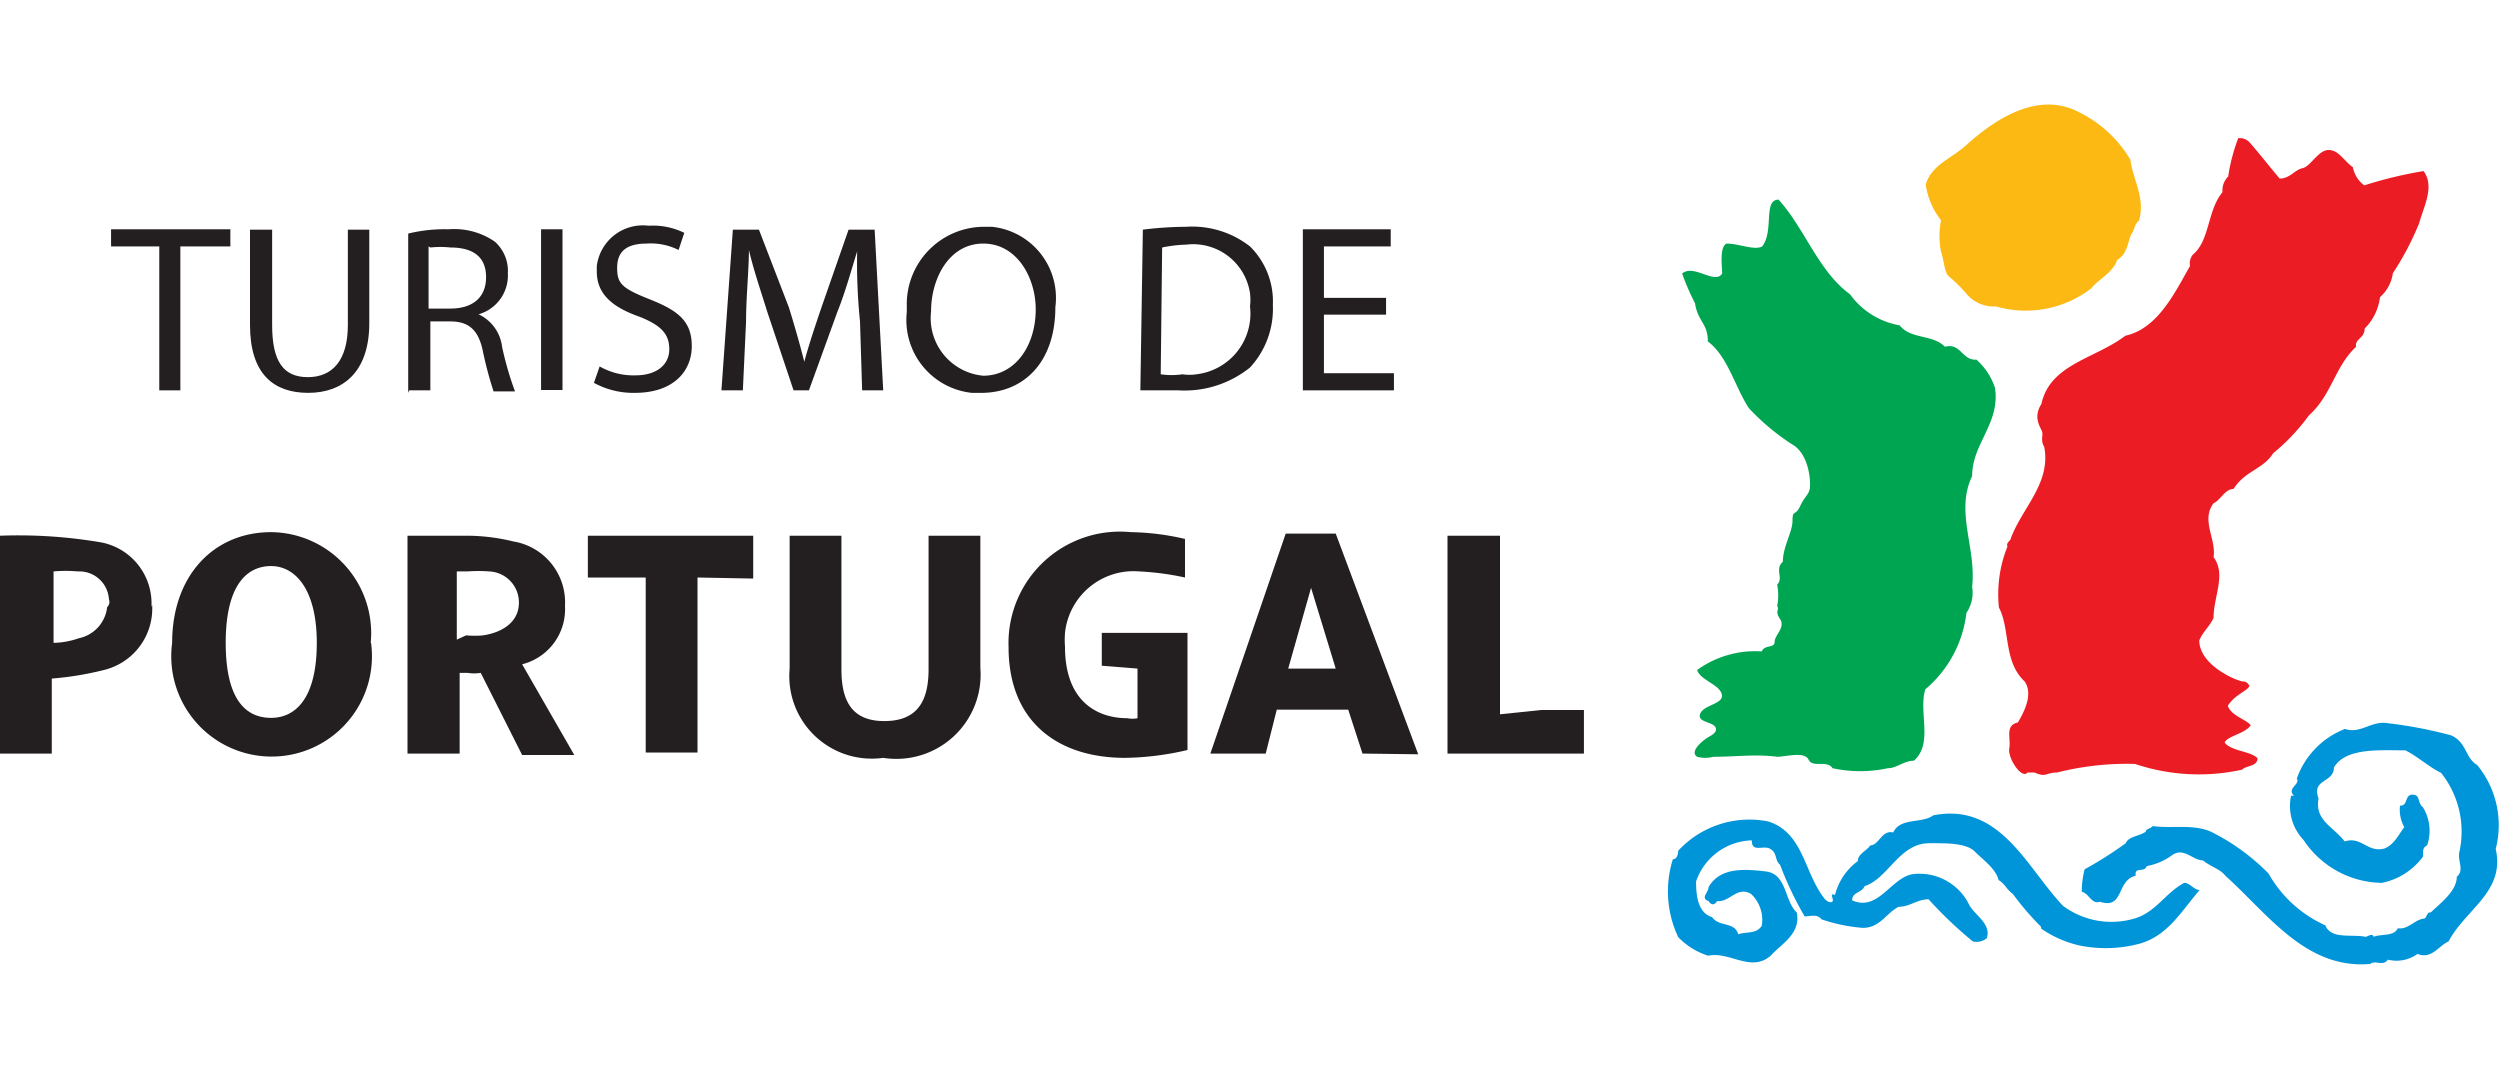 <svg id="Layer_1" data-name="Layer 1" xmlns="http://www.w3.org/2000/svg" viewBox="0 0 70 30"><defs><style>.cls-1{fill:#231f20;}.cls-2{fill:#0094d9;}.cls-3{fill:#fcb813;}.cls-4{fill:#ec1c24;}.cls-5{fill:#00a551;}</style></defs><path class="cls-1" d="M3,17a1,1,0,0,1-.79.87A2.28,2.28,0,0,1,1.5,18V16a3.82,3.82,0,0,1,.68,0,.83.83,0,0,1,.87.78h0A.2.2,0,0,1,3,17Zm1.24,0a1.74,1.74,0,0,0-1.39-1.81A13.77,13.77,0,0,0,0,15v6.1H1.45V19a8.89,8.89,0,0,0,1.46-.24A1.77,1.77,0,0,0,4.26,16.93Z"/><path class="cls-1" d="M8.87,18c0,1.56-.6,2.1-1.28,2.1S6.32,19.63,6.32,18s.6-2.15,1.27-2.15S8.87,16.49,8.87,18Zm1.51,0A2.83,2.83,0,0,0,7.59,14.9C6,14.9,4.82,16.1,4.82,18a2.81,2.81,0,1,0,5.57,0Z"/><path class="cls-1" d="M12.79,17.91V16h.3a4.08,4.08,0,0,1,.61,0,.87.87,0,0,1,.83.87c0,.56-.48.84-1,.92a2.52,2.52,0,0,1-.48,0Zm.3.93a1.14,1.14,0,0,0,.37,0l1.16,2.3h1.46l-1.46-2.54a1.59,1.59,0,0,0,1.2-1.63,1.73,1.73,0,0,0-1.45-1.81A5.5,5.5,0,0,0,13.09,15H11.41v6.1h1.46V18.84Z"/><path class="cls-1" d="M19.53,16.17v4.9H18.08v-4.9H16.46V15h4.63v1.2Z"/><path class="cls-1" d="M24.73,21.22a2.31,2.31,0,0,1-2.62-2.5V15h1.45v3.74c0,.87.28,1.45,1.2,1.45S26,19.64,26,18.74V15h1.45v3.7A2.36,2.36,0,0,1,24.73,21.22Z"/><path class="cls-1" d="M37.4,18.72H36.07l.64-2.26h0Zm2.31,2.4L37.4,14.94H36L33.89,21.1h1.55l.31-1.23h2l.4,1.23Z"/><path class="cls-1" d="M40.53,21.1V15H42v5l1.15-.12h1.2v1.22Z"/><path class="cls-1" d="M31.5,21.22c-1.87,0-3.26-1-3.26-3.1a3.12,3.12,0,0,1,3.42-3.22,7.11,7.11,0,0,1,1.52.19v1.08A7.82,7.82,0,0,0,31.9,16a1.93,1.93,0,0,0-2.08,1.72,2.54,2.54,0,0,0,0,.39c0,1.51.88,2,1.75,2a.67.67,0,0,0,.28,0V18.72l-1-.08v-.92h2.4V21A8,8,0,0,1,31.5,21.22Z"/><path class="cls-2" d="M68.63,20.59c.44.19.39.63.73.83a2.65,2.65,0,0,1,.52,2.35c.27,1.2-.84,1.68-1.32,2.59-.28.12-.47.51-.87.35a1,1,0,0,1-.83.16c-.13.2-.37,0-.49.12-1.8.16-2.86-1.39-4.06-2.47-.15-.19-.39-.24-.63-.43-.28,0-.52-.36-.84-.16a1.72,1.72,0,0,1-.73.32c-.07.2-.35,0-.31.27-.55.13-.32.95-1,.73-.24.08-.31-.24-.51-.28a2.41,2.41,0,0,1,.08-.63,10.62,10.62,0,0,0,1.15-.73c.08-.19.36-.19.56-.32,0-.08.12-.08.2-.16.55.08,1.2-.08,1.71.2a6,6,0,0,1,1.53,1.13,3.44,3.44,0,0,0,1.59,1.45c.16.4.73.24,1.12.32.07,0,.2-.12.23,0,.24-.09.56,0,.68-.24.28.05.47-.24.73-.27.08,0,.08-.2.19-.17.28-.27.73-.6.73-1,.23-.2,0-.44.08-.73a2.64,2.64,0,0,0-.52-2.18c-.32-.15-.67-.47-1-.63-.73,0-1.67-.08-2,.48,0,.44-.64.31-.43.87-.12.61.43.8.73,1.2.48-.15.63.32,1.11.2.28-.11.4-.39.56-.6a1,1,0,0,1-.12-.6c.24,0,.12-.31.35-.31s.13.23.29.35a1.26,1.26,0,0,1,.12,1.07c-.17.08-.09.24-.12.32a1.88,1.88,0,0,1-1.15.73,2.67,2.67,0,0,1-2.19-1.2,1.38,1.38,0,0,1-.35-1.24s.08,0,.08,0c-.21-.21.19-.32.08-.48a2.32,2.32,0,0,1,1.35-1.39c.44.15.73-.24,1.2-.16A12.18,12.18,0,0,1,68.63,20.59Z"/><path class="cls-2" d="M57.76,25.36a2.27,2.27,0,0,0,2,.36c.6-.17.88-.73,1.4-1,.16,0,.27.2.43.2-.51.59-.88,1.27-1.67,1.5a3.67,3.67,0,0,1-1.71.05A3.09,3.09,0,0,1,57.15,26v-.05a7.8,7.8,0,0,1-.79-.92c-.2-.15-.2-.26-.4-.39-.08-.32-.43-.56-.67-.8s-.8-.23-1.27-.23c-.84,0-1.16,1-1.81,1.2-.08.2-.35.16-.35.4.72.32,1.07-.6,1.67-.73a1.55,1.55,0,0,1,1.62.88c.17.28.61.52.48.91a.45.45,0,0,1-.39.09A11.47,11.47,0,0,1,54,25.18c-.32,0-.52.21-.84.21-.36.19-.52.59-1,.59A4.61,4.61,0,0,1,51,25.74c-.12-.16-.32-.08-.47-.08a9.63,9.63,0,0,1-.69-1.45c-.15-.12-.07-.32-.27-.44s-.52.12-.52-.24a1.7,1.7,0,0,0-1.56,1.15c0,.4.05.88.45,1,.19.28.63.12.73.48.23-.08.51,0,.66-.24a1,1,0,0,0-.3-.89c-.39-.23-.6.24-.95.2-.08.12-.16.12-.24,0-.24-.08,0-.24,0-.39.32-.56,1-.51,1.6-.44s.52.83.87,1.15c.12.6-.44.88-.73,1.21-.56.48-1.15-.13-1.75,0a2,2,0,0,1-.84-.52,3,3,0,0,1-.15-2.18c.12,0,.15-.16.15-.24A2.72,2.72,0,0,1,49.51,23c1,.32,1,1.45,1.59,2.18,0,0,.12.12.2.07s-.11-.27.08-.19a1.69,1.69,0,0,1,.64-.95c0-.2.24-.28.35-.44.24,0,.32-.44.64-.36.2-.43.8-.24,1.12-.48C56,22.46,56.74,24.28,57.76,25.36Z"/><path class="cls-3" d="M59.65,4.47c.07.56.43,1.08.24,1.71-.13.09-.13.29-.21.37-.11.24-.11.56-.4.73-.11.35-.55.56-.72.79a3,3,0,0,1-2.67.51,1,1,0,0,1-.8-.32,4.42,4.42,0,0,0-.53-.53c-.12-.12-.12-.4-.21-.68a2.17,2.17,0,0,1,0-.88,2.11,2.11,0,0,1-.43-1c.16-.56.73-.73,1.15-1.12.8-.72,2-1.51,3.14-.91A3.43,3.43,0,0,1,59.65,4.47Z"/><path class="cls-4" d="M63,4c.28.32.56.68.83,1,.29,0,.41-.24.64-.29s.44-.51.73-.51.44.32.68.48a.82.82,0,0,0,.32.51,11.8,11.8,0,0,1,1.66-.4c.32.43,0,1-.12,1.45A8,8,0,0,1,67,7.65a1.09,1.09,0,0,1-.36.67,1.5,1.5,0,0,1-.43.88c0,.28-.28.28-.24.51-.6.56-.68,1.35-1.32,1.92a5.63,5.63,0,0,1-1,1.06c-.28.45-.79.49-1.11,1-.24,0-.37.32-.56.4-.36.48.08,1,0,1.51.36.49,0,1.09,0,1.7-.13.27-.28.36-.4.63,0,.64.88,1.07,1.2,1.15a.2.2,0,0,1,.2.12c0,.12-.4.24-.6.56.08.28.55.4.64.55-.17.24-.64.29-.73.48.17.24.73.24.92.44,0,.24-.32.2-.43.32a5.6,5.6,0,0,1-3-.16,8,8,0,0,0-2.18.24c-.31,0-.31.15-.63,0,0,0-.12,0-.2,0-.16.2-.56-.4-.51-.68s-.13-.64.24-.72c.19-.32.43-.8.19-1.15-.6-.56-.4-1.46-.72-2.07a3.57,3.57,0,0,1,.24-1.71c-.05-.09.08-.17.08-.19.31-.88,1.14-1.56.95-2.59-.13-.24,0-.32-.08-.48s-.21-.4,0-.73c.24-1.12,1.52-1.27,2.35-1.91.92-.2,1.4-1.24,1.81-1.95a.4.4,0,0,1,.08-.32c.48-.4.4-1.23.83-1.75a.55.55,0,0,1,.16-.44,5.12,5.12,0,0,1,.28-1.07A.37.37,0,0,1,63,4Z"/><path class="cls-5" d="M49.8,5.59c.73.8,1.11,2,2,2.65a2.18,2.18,0,0,0,1.39.87c.32.4.91.24,1.27.6.44-.12.48.39.88.36a1.82,1.82,0,0,1,.52.79c.15,1-.64,1.55-.64,2.47-.48,1,.12,2,0,3.1a1,1,0,0,1-.16.73,3.3,3.3,0,0,1-1.15,2.14c-.2.64.23,1.51-.32,2-.28,0-.48.21-.73.21a3.68,3.68,0,0,1-1.55,0c-.15-.24-.56,0-.67-.24s-.64-.08-.88-.08c-.59-.08-1.15,0-1.79,0a.86.86,0,0,1-.45,0c-.19-.12.05-.36.21-.48s.24-.12.31-.24c.08-.28-.52-.2-.44-.47s.68-.28.61-.56-.61-.4-.69-.68a2.77,2.77,0,0,1,1.81-.52c.08-.2.36-.08.36-.27s.31-.4.15-.64,0-.24-.08-.36a1.52,1.52,0,0,0,0-.6c.19-.19-.08-.43.16-.64,0-.43.27-.83.27-1.15s.08-.12.21-.4.23-.31.27-.48,0-1-.51-1.27a6.42,6.42,0,0,1-1.19-1c-.39-.59-.59-1.45-1.15-1.87,0-.51-.28-.55-.36-1.07a6.71,6.71,0,0,1-.36-.83c.32-.28.92.32,1.12,0,0-.2-.08-.73.12-.84.35,0,.79.2,1,.08C49.68,6.47,49.36,5.59,49.8,5.59Z"/><polygon class="cls-1" points="4.46 10.93 5.05 10.93 5.05 6.9 6.45 6.9 6.45 6.42 3.11 6.42 3.11 6.9 4.46 6.9 4.46 10.93"/><path class="cls-1" d="M7,6.43V9.1C7,10.49,7.68,11,8.63,11s1.71-.56,1.71-1.95V6.43h-.6V9.1c0,1-.44,1.46-1.12,1.46s-1-.43-1-1.46V6.43Z"/><path class="cls-1" d="M11.46,10.93h.59V9h.56c.52,0,.8.24.92.88a10.8,10.8,0,0,0,.29,1.08h.6a9.21,9.21,0,0,1-.36-1.24,1.16,1.16,0,0,0-.66-.92v0a1.13,1.13,0,0,0,.82-1.15,1.1,1.1,0,0,0-.36-.88,2,2,0,0,0-1.3-.35,4.3,4.3,0,0,0-1.13.12v4.46Zm.59-4a2.62,2.62,0,0,1,.56,0c.61,0,1,.24,1,.83s-.4.88-1,.88H12V6.9Z"/><rect class="cls-1" x="15.15" y="6.42" width="0.6" height="4.5"/><path class="cls-1" d="M16.63,10.72a2.3,2.3,0,0,0,1.15.28c1.07,0,1.59-.6,1.59-1.31s-.4-1-1.18-1.31-.91-.44-.91-.88.24-.68.83-.68A1.72,1.72,0,0,1,19,7l.16-.48a2,2,0,0,0-1-.2,1.3,1.3,0,0,0-1.45,1.13V7.6c0,.63.43,1,1.2,1.27.6.24.83.48.83.91s-.35.73-.95.73a1.91,1.91,0,0,1-1-.25Z"/><path class="cls-1" d="M24.14,10.93h.59l-.24-4.5h-.73L23,8.61c-.19.56-.36,1.07-.48,1.52h0c-.12-.48-.27-1-.43-1.52l-.84-2.18h-.73l-.32,4.5h.6L20.89,9c0-.68.08-1.46.08-2h0c.12.52.32,1.11.52,1.75l.73,2.18h.43l.79-2.18c.24-.6.4-1.2.56-1.71h0A16.31,16.31,0,0,0,24.08,9Z"/><path class="cls-1" d="M27.48,11c1.16,0,2.07-.83,2.07-2.4a2,2,0,0,0-1.78-2.25h-.24a2.17,2.17,0,0,0-2.14,2.23s0,.11,0,.16A2.05,2.05,0,0,0,27.21,11h.27Zm.05-.48a1.62,1.62,0,0,1-1.46-1.8c0-.93.51-1.9,1.46-1.9S29,7.78,29,8.66C29,9.69,28.42,10.52,27.53,10.52Z"/><path class="cls-1" d="M31.93,10.93H33a2.92,2.92,0,0,0,2-.64,2.42,2.42,0,0,0,.64-1.75A2.16,2.16,0,0,0,35,6.9a2.63,2.63,0,0,0-1.79-.55A10.19,10.19,0,0,0,32,6.43Zm.61-4a3.72,3.72,0,0,1,.67-.08A1.61,1.61,0,0,1,35,8.21a1.51,1.51,0,0,1,0,.37,1.71,1.71,0,0,1-1.5,1.9h0a1.27,1.27,0,0,1-.39,0,2.08,2.08,0,0,1-.61,0Z"/><polygon class="cls-1" points="38.81 8.34 37.07 8.34 37.07 6.9 38.94 6.9 38.94 6.42 36.48 6.42 36.48 10.93 39.03 10.93 39.03 10.45 37.07 10.45 37.07 8.81 38.81 8.81 38.81 8.34"/></svg>
